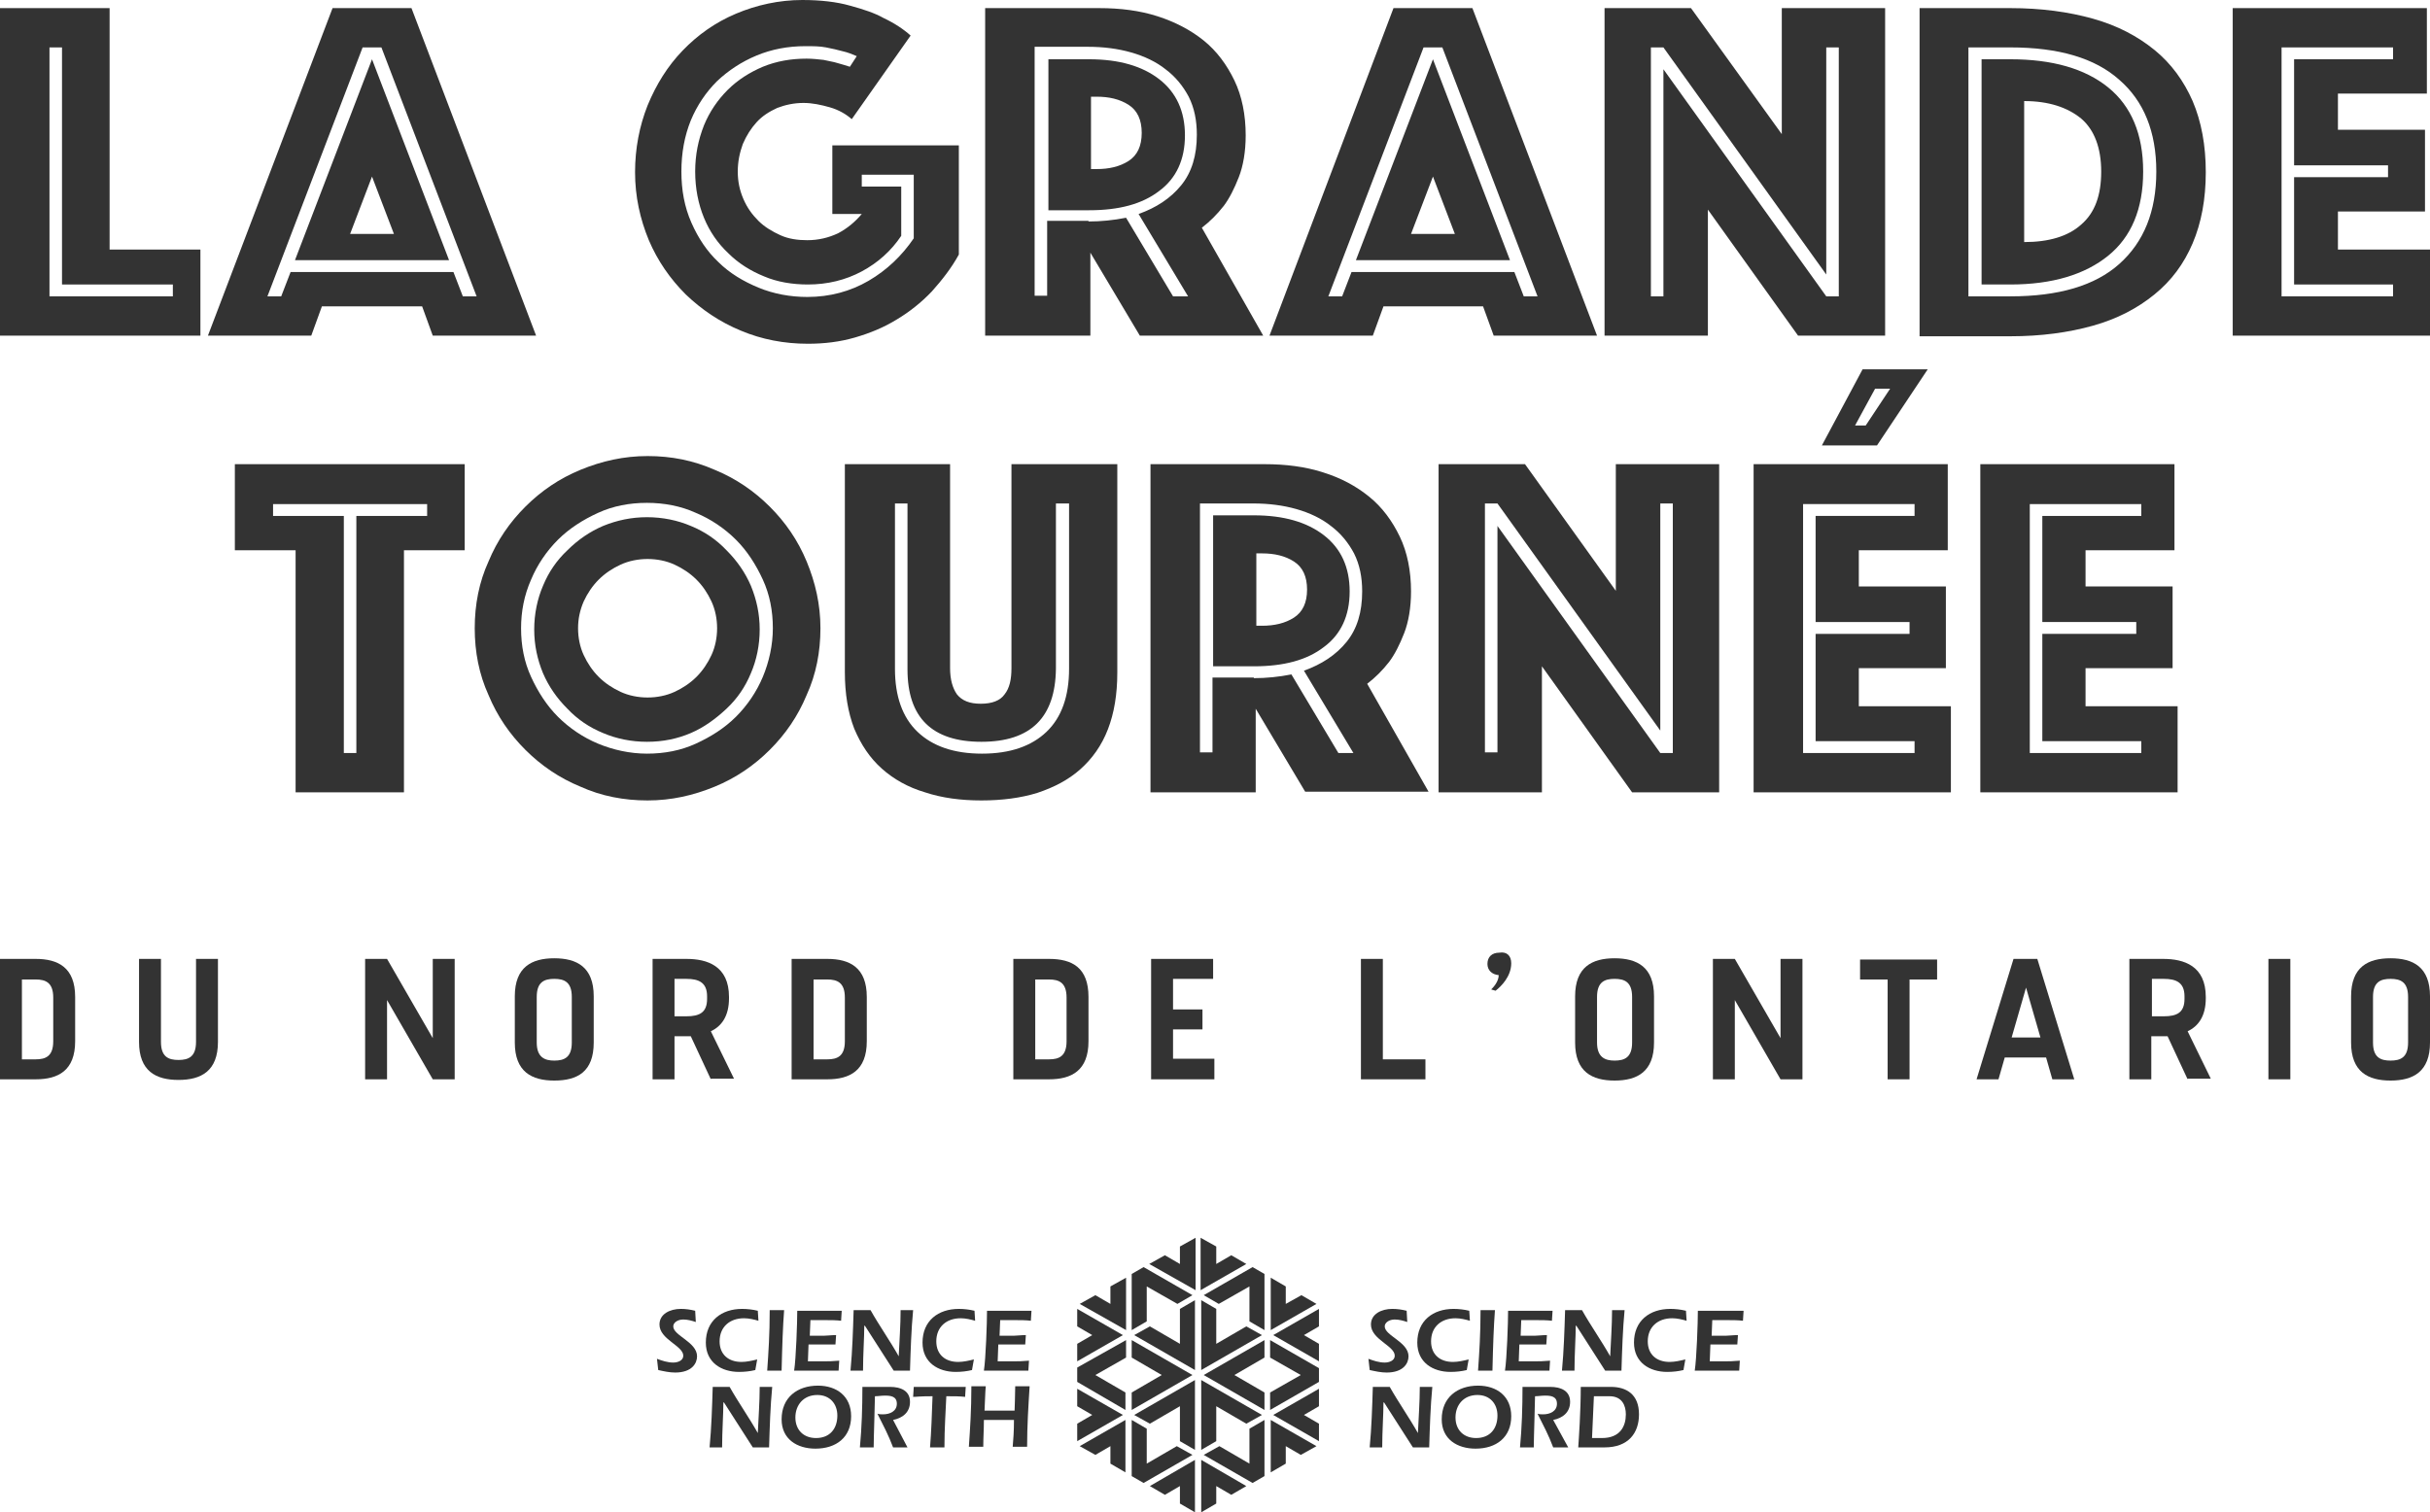 <svg width="302" height="188" viewBox="0 0 302 188" fill="none" xmlns="http://www.w3.org/2000/svg">
<path d="M93.558 179.934H95.582C95.659 177.452 95.737 174.815 95.971 172.411H94.414C94.414 174.272 94.258 176.366 94.18 178.15C93.091 176.211 91.767 174.35 90.678 172.411H88.576C88.499 174.97 88.421 177.452 88.187 179.934H89.744C89.744 177.917 89.9 175.823 89.9 174.35H89.977L93.558 179.934Z" fill="#333333"/>
<path fill-rule="evenodd" clip-rule="evenodd" d="M101.653 172.256C99.084 172.256 97.138 173.729 97.138 176.444C97.138 178.926 99.084 180.089 101.341 180.089C103.91 180.089 105.778 178.693 105.778 176.056C105.778 173.574 103.988 172.256 101.653 172.256ZM101.575 173.419C103.131 173.419 104.065 174.505 104.065 175.979C104.065 177.607 103.131 178.771 101.419 178.771C99.862 178.771 98.85 177.762 98.85 176.211C98.85 174.66 99.862 173.419 101.575 173.419Z" fill="#333333"/>
<path d="M110.993 176.521C112.16 176.289 113.094 175.591 113.094 174.272C113.094 172.876 111.927 172.411 110.604 172.411H107.179C107.179 174.97 107.101 177.452 106.868 179.934H108.58C108.58 178.77 108.736 174.505 108.736 173.574C109.125 173.574 109.514 173.496 109.981 173.496C110.681 173.496 111.46 173.574 111.46 174.505C111.46 175.435 110.604 175.823 109.747 175.823C109.514 175.823 109.28 175.823 109.047 175.746C109.747 177.142 110.448 178.46 110.993 179.934H112.783L110.993 176.521Z" fill="#333333"/>
<path d="M113.561 172.411L113.484 173.652C114.028 173.652 114.184 173.574 115.896 173.574C115.819 175.746 115.741 178.072 115.585 179.934H117.375C117.375 177.452 117.531 175.513 117.609 173.574C118.543 173.574 119.243 173.574 119.944 173.652L120.022 172.411H113.561Z" fill="#333333"/>
<path d="M122.357 175.358C122.435 173.885 122.435 173.109 122.512 172.333H120.722C120.722 175.358 120.566 177.53 120.411 179.857H122.201C122.201 178.771 122.279 177.685 122.279 176.522H126.015C126.015 177.995 125.937 178.926 125.859 179.857H127.649C127.649 177.297 127.805 174.815 127.961 172.333H126.171C126.171 173.419 126.093 175.126 126.093 175.358H122.357Z" fill="#333333"/>
<path d="M86.397 162.949C85.774 162.794 85.229 162.716 84.607 162.716C83.284 162.716 81.96 163.337 81.96 164.655C81.96 166.517 84.918 167.292 84.918 168.533C84.918 169.154 84.218 169.386 83.673 169.386C82.972 169.386 82.272 169.154 81.649 168.921L81.805 170.317C82.505 170.472 83.206 170.627 83.906 170.627C86.008 170.627 86.63 169.464 86.63 168.611C86.63 166.827 83.673 166.051 83.673 164.888C83.673 164.423 84.218 164.035 84.918 164.035C85.463 164.035 86.008 164.19 86.475 164.345L86.397 162.949Z" fill="#333333"/>
<path d="M94.18 162.949C93.558 162.794 92.857 162.716 92.234 162.716C89.666 162.716 87.72 164.19 87.72 166.904C87.72 169.386 89.666 170.55 91.845 170.55C92.546 170.55 93.246 170.472 93.869 170.317L94.103 168.998C93.48 169.154 92.779 169.309 92.157 169.309C90.522 169.309 89.433 168.378 89.433 166.749C89.433 164.965 90.678 163.88 92.468 163.88C93.091 163.88 93.713 164.035 94.258 164.19L94.18 162.949Z" fill="#333333"/>
<path d="M97.138 170.394C97.216 167.137 97.294 164.965 97.45 162.871H95.659C95.659 165.896 95.504 168.145 95.348 170.394H97.138Z" fill="#333333"/>
<path d="M99.084 162.871C99.084 164.422 98.928 168.921 98.695 170.394H104.221L104.299 169.153C103.365 169.231 102.976 169.231 102.664 169.231H100.407L100.485 167.137H103.832L103.91 165.973C103.287 165.973 102.82 166.051 102.431 166.051H100.641L100.719 164.112H102.587C103.209 164.112 103.91 164.112 104.532 164.19L104.61 162.949H99.084V162.871Z" fill="#333333"/>
<path d="M111.071 170.394H113.094C113.172 167.912 113.25 165.275 113.484 162.871H111.927C111.927 164.732 111.771 166.827 111.693 168.61C110.604 166.671 109.28 164.81 108.191 162.871H106.089C106.011 165.43 105.934 167.912 105.7 170.394H107.257C107.257 168.378 107.412 166.284 107.412 164.81H107.49L111.071 170.394Z" fill="#333333"/>
<path d="M121.111 162.949C120.489 162.794 119.788 162.716 119.165 162.716C116.597 162.716 114.651 164.19 114.651 166.904C114.651 169.386 116.597 170.55 118.776 170.55C119.477 170.55 120.177 170.472 120.8 170.317L121.034 168.998C120.411 169.154 119.71 169.309 119.088 169.309C117.453 169.309 116.363 168.378 116.363 166.749C116.363 164.965 117.609 163.88 119.399 163.88C120.022 163.88 120.644 164.035 121.189 164.19L121.111 162.949Z" fill="#333333"/>
<path d="M122.668 162.871C122.668 164.422 122.512 168.921 122.279 170.394H127.805L127.883 169.153C126.949 169.231 126.56 169.231 126.248 169.231H123.991L124.069 167.137H127.416L127.494 165.973C126.871 165.973 126.404 166.051 126.015 166.051H124.225L124.303 164.112H126.171C126.793 164.112 127.494 164.112 128.116 164.19L128.194 162.949H122.668V162.871Z" fill="#333333"/>
<path d="M175.596 179.934H177.62C177.697 177.452 177.775 174.815 178.009 172.411H176.452C176.452 174.272 176.296 176.366 176.219 178.15C175.129 176.211 173.806 174.35 172.716 172.411H170.614C170.537 174.97 170.459 177.452 170.225 179.934H171.782C171.782 177.917 171.938 175.823 171.938 174.35H172.015L175.596 179.934Z" fill="#333333"/>
<path fill-rule="evenodd" clip-rule="evenodd" d="M183.691 172.256C181.122 172.256 179.176 173.729 179.176 176.444C179.176 178.926 181.122 180.089 183.379 180.089C185.948 180.089 187.816 178.693 187.816 176.056C187.816 173.574 186.026 172.256 183.691 172.256ZM183.613 173.419C185.17 173.419 186.104 174.505 186.104 175.979C186.104 177.607 185.17 178.771 183.457 178.771C181.901 178.771 180.889 177.762 180.889 176.211C180.889 174.66 181.901 173.419 183.613 173.419Z" fill="#333333"/>
<path d="M193.031 176.521C194.198 176.289 195.132 175.591 195.132 174.272C195.132 172.876 193.965 172.411 192.642 172.411H189.217C189.217 174.97 189.139 177.452 188.906 179.934H190.618C190.618 178.77 190.774 174.505 190.774 173.574C191.163 173.574 191.552 173.496 192.019 173.496C192.72 173.496 193.498 173.574 193.498 174.505C193.498 175.435 192.642 175.823 191.786 175.823C191.552 175.823 191.319 175.823 191.085 175.746C191.786 177.142 192.486 178.46 193.031 179.934H194.899L193.031 176.521Z" fill="#333333"/>
<path fill-rule="evenodd" clip-rule="evenodd" d="M196.456 172.411C196.456 175.435 196.222 178.77 196.144 179.934H199.413C202.371 179.934 203.694 178.15 203.694 175.823C203.694 173.341 202.138 172.411 200.192 172.411H196.456ZM198.09 173.574H200.036C201.593 173.574 202.06 174.737 202.06 175.823C202.06 177.297 201.359 178.77 199.102 178.77H197.857L198.09 173.574Z" fill="#333333"/>
<path d="M174.818 162.949C174.195 162.794 173.65 162.716 173.027 162.716C171.704 162.716 170.381 163.337 170.381 164.655C170.381 166.517 173.339 167.292 173.339 168.533C173.339 169.154 172.638 169.386 172.093 169.386C171.393 169.386 170.692 169.154 170.07 168.921L170.225 170.317C170.926 170.472 171.626 170.627 172.327 170.627C174.428 170.627 175.051 169.464 175.051 168.611C175.051 166.827 172.093 166.051 172.093 164.888C172.093 164.423 172.638 164.035 173.339 164.035C173.884 164.035 174.428 164.19 174.895 164.345L174.818 162.949Z" fill="#333333"/>
<path d="M182.601 162.949C181.978 162.794 181.278 162.716 180.655 162.716C178.087 162.716 176.141 164.19 176.141 166.904C176.141 169.386 178.087 170.55 180.266 170.55C180.967 170.55 181.667 170.472 182.29 170.317L182.523 168.998C181.901 169.154 181.2 169.309 180.577 169.309C178.943 169.309 177.853 168.378 177.853 166.749C177.853 164.965 179.098 163.88 180.889 163.88C181.511 163.88 182.134 164.035 182.679 164.19L182.601 162.949Z" fill="#333333"/>
<path d="M185.481 170.394C185.559 167.137 185.637 164.965 185.792 162.871H184.002C184.002 165.896 183.846 168.145 183.691 170.394H185.481Z" fill="#333333"/>
<path d="M187.427 162.871C187.427 164.422 187.271 168.921 187.038 170.394H192.564L192.642 169.153C191.708 169.231 191.319 169.231 191.007 169.231H188.75L188.828 167.137H192.175L192.253 165.973C191.63 165.973 191.163 166.051 190.774 166.051H188.984L189.061 164.112H190.929C191.552 164.112 192.253 164.112 192.875 164.19L192.953 162.949H187.427V162.871Z" fill="#333333"/>
<path d="M199.491 170.394H201.515C201.593 167.912 201.671 165.275 201.904 162.871H200.347C200.347 164.732 200.192 166.827 200.114 168.61C199.024 166.671 197.701 164.81 196.611 162.871H194.51C194.432 165.43 194.354 167.912 194.121 170.394H195.677C195.677 168.378 195.833 166.284 195.833 164.81H195.911L199.491 170.394Z" fill="#333333"/>
<path d="M209.532 162.949C208.909 162.794 208.209 162.716 207.586 162.716C205.018 162.716 203.072 164.19 203.072 166.904C203.072 169.386 205.018 170.55 207.197 170.55C207.897 170.55 208.598 170.472 209.221 170.317L209.454 168.998C208.831 169.154 208.131 169.309 207.508 169.309C205.874 169.309 204.784 168.378 204.784 166.749C204.784 164.965 206.029 163.88 207.82 163.88C208.442 163.88 209.065 164.035 209.61 164.19L209.532 162.949Z" fill="#333333"/>
<path d="M211.011 162.871C211.011 164.422 210.855 168.921 210.622 170.394H216.148L216.226 169.153C215.292 169.231 214.903 169.231 214.591 169.231H212.49L212.568 167.137H215.914L215.992 165.973C215.37 165.973 214.903 166.051 214.513 166.051H212.723L212.801 164.112H214.669C215.292 164.112 215.992 164.112 216.615 164.19L216.693 162.949H211.011V162.871Z" fill="#333333"/>
<path d="M142.827 157.132L144.773 156.046L146.641 157.132V154.96L148.587 153.875V160.389L142.827 157.132Z" fill="#333333"/>
<path d="M140.648 158.373L142.127 157.52L148.198 161.01L146.33 162.095L142.516 159.924V164.267L140.648 165.353V158.373Z" fill="#333333"/>
<path d="M134.188 162.096L136.133 161.01L138.002 162.096V159.924L139.947 158.838V165.353L134.188 162.096Z" fill="#333333"/>
<path d="M133.876 164.888V162.716L139.558 165.974L133.876 169.231V167.06L135.744 165.974L133.876 164.888Z" fill="#333333"/>
<path d="M133.876 171.791V170.007L139.947 166.594V168.766L136.133 170.937L139.87 173.109V175.281L133.876 171.791Z" fill="#333333"/>
<path d="M148.198 170.937L140.648 166.594V168.766L144.384 170.937L140.648 173.109V175.281L148.198 170.937Z" fill="#333333"/>
<path d="M148.509 170.317V161.63L146.641 162.716V167.059L142.905 164.888L140.959 165.974L148.509 170.317Z" fill="#333333"/>
<path d="M149.288 170.317L156.838 165.974L154.892 164.888L151.156 167.059V162.716L149.288 161.63V170.317Z" fill="#333333"/>
<path d="M154.892 157.132L153.024 156.046L151.156 157.132V154.96L149.21 153.875V160.389L154.892 157.132Z" fill="#333333"/>
<path d="M157.149 158.373L155.67 157.52L149.599 161.01L151.467 162.095L155.281 159.924V164.267L157.149 165.353V158.373Z" fill="#333333"/>
<path d="M163.609 162.096L161.741 161.01L159.795 162.096V159.924L157.927 158.838V165.353L163.609 162.096Z" fill="#333333"/>
<path d="M163.921 164.888V162.716L158.239 165.974L163.921 169.231V167.06L162.053 165.974L163.921 164.888Z" fill="#333333"/>
<path d="M163.921 171.791V170.084L157.849 166.594V168.766L161.663 170.937L157.849 173.109V175.281L163.921 171.791Z" fill="#333333"/>
<path d="M158.239 175.901L163.921 179.158V176.987L162.053 175.901L163.921 174.815V172.644L158.239 175.901Z" fill="#333333"/>
<path d="M157.927 176.521L163.609 179.779L161.663 180.865L159.795 179.779V181.951L157.927 183.036V176.521Z" fill="#333333"/>
<path d="M155.281 177.607L157.149 176.521V183.502L155.67 184.355L149.599 180.865L151.545 179.779L155.281 181.951V177.607Z" fill="#333333"/>
<path d="M149.288 181.485L154.892 184.742L153.024 185.828L151.156 184.742V186.914L149.288 188V181.485Z" fill="#333333"/>
<path d="M148.509 181.485L142.905 184.742L144.773 185.828L146.641 184.742V186.914L148.509 188V181.485Z" fill="#333333"/>
<path d="M142.516 177.607L140.648 176.521V183.502L142.127 184.355L148.198 180.865L146.252 179.779L142.516 181.951V177.607Z" fill="#333333"/>
<path d="M139.87 176.521L134.188 179.779L136.133 180.865L138.002 179.779V181.951L139.87 183.036V176.521Z" fill="#333333"/>
<path d="M133.876 174.815V172.644L139.558 175.901L133.876 179.158V176.987L135.744 175.901L133.876 174.815Z" fill="#333333"/>
<path d="M148.509 171.558L140.959 175.901L142.905 176.987L146.641 174.815V179.158L148.509 180.244V171.558Z" fill="#333333"/>
<path d="M149.288 171.558V180.244L151.156 179.158V174.815L154.892 176.987L156.838 175.901L149.288 171.558Z" fill="#333333"/>
<path d="M149.599 170.937L157.149 175.281V173.109L153.413 170.937L157.149 168.766V166.594L149.599 170.937Z" fill="#333333"/>
<path d="M9.34 123.937V129.444C9.34 133.089 7.239 134.175 4.437 134.175H0V119.206H4.437C7.239 119.206 9.34 120.292 9.34 123.937ZM6.616 124.015C6.616 122.153 5.682 121.765 4.437 121.765H2.724V131.693H4.437C5.682 131.693 6.616 131.305 6.616 129.444V124.015Z" fill="#333333"/>
<path d="M24.362 119.206H27.087V129.521C27.087 133.166 24.985 134.252 22.183 134.252C19.381 134.252 17.279 133.166 17.279 129.521V119.206H20.004V129.521C20.004 131.383 20.938 131.77 22.183 131.77C23.428 131.77 24.362 131.383 24.362 129.521V119.206Z" fill="#333333"/>
<path d="M56.508 119.206V134.175H53.784L48.102 124.325V134.175H45.378V119.206H48.102L53.784 129.056V119.206H56.508Z" fill="#333333"/>
<path d="M68.884 134.33C66.082 134.33 63.98 133.244 63.98 129.599V123.859C63.98 120.214 66.082 119.128 68.884 119.128C71.686 119.128 73.788 120.214 73.788 123.859V129.599C73.788 133.244 71.764 134.33 68.884 134.33ZM68.884 131.848C70.129 131.848 71.063 131.46 71.063 129.599V123.937C71.063 122.076 70.129 121.688 68.884 121.688C67.639 121.688 66.705 122.076 66.705 123.937V129.599C66.705 131.46 67.716 131.848 68.884 131.848Z" fill="#333333"/>
<path d="M88.343 134.175L85.852 128.823C85.696 128.823 85.463 128.823 85.307 128.823H83.828V134.175H81.104V119.206H85.307C87.876 119.206 90.6 120.059 90.6 123.937V124.092C90.6 126.341 89.666 127.582 88.343 128.203L91.223 134.097H88.343V134.175ZM85.307 126.341C86.942 126.341 87.876 125.876 87.876 124.17V123.86C87.876 122.153 86.864 121.688 85.307 121.688H83.828V126.341H85.307Z" fill="#333333"/>
<path d="M107.724 123.937V129.444C107.724 133.089 105.622 134.175 102.82 134.175H98.383V119.206H102.82C105.622 119.206 107.724 120.292 107.724 123.937ZM104.999 124.015C104.999 122.153 104.065 121.765 102.82 121.765H101.108V131.693H102.82C104.065 131.693 104.999 131.305 104.999 129.444V124.015Z" fill="#333333"/>
<path d="M135.277 123.937V129.444C135.277 133.089 133.176 134.175 130.374 134.175H125.937V119.206H130.374C133.254 119.206 135.277 120.292 135.277 123.937ZM132.553 124.015C132.553 122.153 131.619 121.765 130.374 121.765H128.661V131.693H130.374C131.619 131.693 132.553 131.305 132.553 129.444V124.015Z" fill="#333333"/>
<path d="M150.922 131.693V134.175H144.54H143.061V119.206H145.785H150.766V121.688H145.785V125.488H149.443V127.97H145.785V131.615H150.922V131.693Z" fill="#333333"/>
<path d="M177.153 131.693V134.175H171.159H169.136V119.206H171.86V131.693H177.153Z" fill="#333333"/>
<path d="M187.816 119.749C187.816 121.378 186.571 122.619 185.87 123.162L185.325 123.007C185.637 122.696 186.259 121.998 186.259 121.223C185.403 121.145 184.858 120.602 184.858 119.827C184.858 118.973 185.403 118.431 186.337 118.431C187.271 118.275 187.816 118.818 187.816 119.749Z" fill="#333333"/>
<path d="M200.659 134.33C197.857 134.33 195.755 133.244 195.755 129.599V123.859C195.755 120.214 197.857 119.128 200.659 119.128C203.461 119.128 205.562 120.214 205.562 123.859V129.599C205.562 133.244 203.461 134.33 200.659 134.33ZM200.659 131.848C201.904 131.848 202.838 131.46 202.838 129.599V123.937C202.838 122.076 201.904 121.688 200.659 121.688C199.413 121.688 198.479 122.076 198.479 123.937V129.599C198.479 131.46 199.491 131.848 200.659 131.848Z" fill="#333333"/>
<path d="M224.009 119.206V134.175H221.285L215.603 124.325V134.175H212.879V119.206H215.603L221.285 129.056V119.206H224.009Z" fill="#333333"/>
<path d="M240.744 121.766H237.319V134.175H234.595V121.766H231.17V119.284H237.319H240.744V121.766Z" fill="#333333"/>
<path d="M254.287 131.46H249.15L248.372 134.175H245.647L250.24 119.206H253.197L257.79 134.175H255.065L254.287 131.46ZM253.587 128.978L251.796 122.774L250.006 128.978H253.587Z" fill="#333333"/>
<path d="M271.878 134.175L269.387 128.823C269.231 128.823 268.998 128.823 268.842 128.823H267.363V134.175H264.639V119.206H268.842C271.411 119.206 274.135 120.059 274.135 123.937V124.092C274.135 126.341 273.201 127.582 271.878 128.203L274.758 134.097H271.878V134.175ZM268.92 126.341C270.555 126.341 271.489 125.876 271.489 124.17V123.86C271.489 122.153 270.477 121.688 268.92 121.688H267.441V126.341H268.92Z" fill="#333333"/>
<path d="M281.919 119.206H284.643V134.175H281.919V119.206Z" fill="#333333"/>
<path d="M297.096 134.33C294.294 134.33 292.193 133.244 292.193 129.599V123.859C292.193 120.214 294.294 119.128 297.096 119.128C299.898 119.128 302 120.214 302 123.859V129.599C302 133.244 299.898 134.33 297.096 134.33ZM297.096 131.848C298.342 131.848 299.276 131.46 299.276 129.599V123.937C299.276 122.076 298.342 121.688 297.096 121.688C295.851 121.688 294.917 122.076 294.917 123.937V129.599C294.917 131.46 295.851 131.848 297.096 131.848Z" fill="#333333"/>
<path d="M0 1.008H13.621V31.023H24.907V41.726H0V1.008ZM21.483 36.84V35.366H7.706V5.894H6.149V36.84H21.483Z" fill="#333333"/>
<path d="M41.33 1.008H51.138L66.627 41.726H53.784L52.461 38.081H40.007L38.684 41.726H25.841L41.33 1.008ZM34.948 36.84L36.115 33.815H56.353L57.52 36.84H59.233L47.402 5.894H45.066L33.236 36.84H34.948ZM46.234 7.368L55.808 32.342H36.66L46.234 7.368ZM48.958 29.084L46.234 21.949L43.51 29.084H48.958Z" fill="#333333"/>
<path d="M105.856 14.813C105.155 14.193 104.221 13.65 103.131 13.34C102.042 13.03 100.952 12.797 99.862 12.797C98.695 12.797 97.605 13.03 96.593 13.418C95.581 13.883 94.725 14.426 94.025 15.201C93.324 15.977 92.779 16.83 92.312 17.916C91.923 19.002 91.69 20.087 91.69 21.328C91.69 22.569 91.923 23.655 92.39 24.741C92.857 25.827 93.48 26.68 94.258 27.455C95.037 28.231 95.971 28.774 96.983 29.239C97.994 29.705 99.162 29.86 100.329 29.86C101.73 29.86 102.976 29.549 104.143 29.007C105.311 28.386 106.245 27.611 107.101 26.602H103.443V18.071H119.165V31.644C118.231 33.35 117.064 34.823 115.819 36.219C114.495 37.615 113.016 38.779 111.46 39.71C109.825 40.718 108.113 41.416 106.245 41.959C104.377 42.502 102.431 42.734 100.407 42.734C97.45 42.734 94.647 42.191 92.079 41.106C89.433 40.02 87.175 38.469 85.229 36.607C83.284 34.668 81.727 32.419 80.637 29.86C79.547 27.223 78.925 24.431 78.925 21.406C78.925 18.459 79.47 15.667 80.481 13.107C81.571 10.47 82.972 8.221 84.84 6.282C86.708 4.343 88.888 2.792 91.456 1.706C94.025 0.62 96.827 0 99.707 0C101.964 0 103.988 0.233 105.622 0.698C107.335 1.163 108.736 1.629 109.825 2.249C111.148 2.87 112.316 3.645 113.172 4.421L105.856 14.813ZM106.478 6.98C105.934 6.748 105.389 6.515 104.688 6.36C104.143 6.205 103.443 6.05 102.664 5.894C101.886 5.739 101.03 5.739 100.096 5.739C97.916 5.739 95.893 6.127 94.025 6.903C92.157 7.678 90.522 8.764 89.121 10.082C87.72 11.479 86.63 13.107 85.852 14.969C85.074 16.908 84.684 19.002 84.684 21.328C84.684 23.655 85.074 25.749 85.93 27.688C86.786 29.627 87.876 31.256 89.277 32.574C90.678 33.97 92.39 34.978 94.258 35.754C96.126 36.53 98.228 36.917 100.329 36.917C103.131 36.917 105.7 36.219 107.957 34.901C110.214 33.583 112.082 31.799 113.561 29.627V21.716H107.101V23.19H112.005V29.317C110.759 31.178 109.125 32.652 107.101 33.738C105.077 34.823 102.82 35.366 100.407 35.366C98.461 35.366 96.593 35.056 94.959 34.358C93.246 33.66 91.767 32.729 90.522 31.488C89.199 30.247 88.187 28.774 87.487 27.068C86.786 25.361 86.397 23.422 86.397 21.328C86.397 19.234 86.786 17.373 87.487 15.589C88.187 13.883 89.199 12.409 90.444 11.168C91.69 9.927 93.169 8.997 94.803 8.299C96.516 7.601 98.306 7.29 100.252 7.29C100.952 7.29 101.653 7.368 102.353 7.446C102.976 7.601 103.598 7.678 104.065 7.833C104.61 7.988 105.155 8.144 105.622 8.299L106.478 6.98Z" fill="#333333"/>
<path d="M122.512 1.008H136.601C139.247 1.008 141.66 1.319 143.839 2.017C146.019 2.715 147.964 3.723 149.599 5.041C151.234 6.36 152.479 8.066 153.413 10.005C154.347 11.944 154.814 14.271 154.814 16.83C154.814 18.847 154.503 20.63 153.958 22.026C153.413 23.422 152.79 24.663 152.09 25.594C151.234 26.68 150.377 27.533 149.365 28.309L156.993 41.726H141.66L135.511 31.411V41.726H122.435V1.008H122.512ZM135.277 27.533C136.834 27.533 138.391 27.378 139.947 27.068L145.785 36.84H147.653L141.504 26.602C143.684 25.827 145.474 24.663 146.797 23.035C148.12 21.406 148.743 19.312 148.743 16.753C148.743 14.969 148.431 13.418 147.731 12.021C147.03 10.703 146.096 9.54 144.851 8.609C143.684 7.678 142.205 6.98 140.57 6.515C138.936 6.05 137.145 5.817 135.199 5.817H128.584V36.762H130.14V27.456H135.277V27.533ZM130.296 26.059V7.368H135.355C139.091 7.368 141.971 8.221 144.073 9.85C146.174 11.479 147.264 13.805 147.264 16.83C147.264 19.855 146.174 22.182 144.073 23.733C141.971 25.361 139.091 26.137 135.355 26.137H130.296V26.059ZM135.589 21.018H136.289C137.846 21.018 139.169 20.708 140.259 20.01C141.348 19.312 141.893 18.149 141.893 16.52C141.893 14.891 141.348 13.728 140.259 13.03C139.169 12.332 137.846 12.021 136.289 12.021H135.589V21.018Z" fill="#333333"/>
<path d="M173.183 1.008H182.99L198.479 41.726H185.637L184.313 38.081H171.938L170.614 41.726H157.772L173.183 1.008ZM166.801 36.84L167.968 33.815H188.205L189.373 36.84H191.085L179.254 5.894H176.919L165.088 36.84H166.801ZM178.087 7.368L187.66 32.342H168.513L178.087 7.368ZM180.811 29.084L178.087 21.949L175.362 29.084H180.811Z" fill="#333333"/>
<path d="M199.413 1.008H210.155L221.441 16.675V1.008H234.283V41.726H223.464L212.256 26.059V41.726H199.413V1.008ZM206.73 36.84V8.609L226.967 36.84H228.524V5.894H226.967V34.126L206.73 5.894H205.173V36.84H206.73Z" fill="#333333"/>
<path d="M238.564 41.726V1.008H249.851C253.664 1.008 257.089 1.474 260.125 2.327C263.16 3.18 265.651 4.498 267.753 6.205C269.854 7.911 271.411 10.083 272.501 12.564C273.59 15.124 274.135 18.071 274.135 21.406C274.135 24.741 273.59 27.688 272.501 30.248C271.411 32.807 269.854 34.901 267.753 36.607C265.651 38.314 263.16 39.632 260.125 40.485C257.089 41.338 253.664 41.804 249.851 41.804H238.564V41.726ZM244.636 36.84H249.851C255.844 36.84 260.358 35.522 263.394 32.807C266.429 30.093 267.986 26.292 267.986 21.328C267.986 16.365 266.429 12.564 263.394 9.927C260.358 7.213 255.844 5.894 249.851 5.894H244.636V36.84ZM246.27 35.366V7.368H249.851C255.065 7.368 259.113 8.531 261.993 10.858C264.873 13.185 266.352 16.675 266.352 21.328C266.352 25.982 264.873 29.472 261.993 31.799C259.113 34.126 255.065 35.366 249.851 35.366H246.27ZM251.563 30.093C254.598 30.093 257.011 29.394 258.646 27.921C260.358 26.447 261.137 24.276 261.137 21.328C261.137 18.381 260.28 16.132 258.646 14.736C256.934 13.34 254.598 12.564 251.563 12.564V30.093Z" fill="#333333"/>
<path d="M277.482 1.008H301.611V11.634H290.558V16.132H301.377V26.292H290.558V31.023H302V41.726H277.482V1.008ZM297.408 36.84V35.366H285.11V22.026H296.785V20.553H285.11V7.368H297.408V5.894H283.553V36.84H297.408Z" fill="#333333"/>
<path d="M36.738 68.406H29.188V57.703H57.754V68.406H50.204V98.499H36.738V68.406ZM44.288 93.612V64.14H53.084V62.667H33.936V64.14H42.731V93.612H44.288Z" fill="#333333"/>
<path d="M58.999 78.101C58.999 75.154 59.544 72.362 60.711 69.802C61.801 67.165 63.358 64.916 65.304 62.977C67.249 61.038 69.507 59.487 72.153 58.401C74.799 57.315 77.524 56.695 80.481 56.695C83.439 56.695 86.163 57.238 88.81 58.401C91.456 59.487 93.713 61.038 95.659 62.977C97.605 64.916 99.162 67.165 100.252 69.802C101.341 72.439 101.964 75.154 101.964 78.101C101.964 81.048 101.419 83.84 100.252 86.4C99.162 89.036 97.605 91.286 95.659 93.225C93.713 95.163 91.456 96.715 88.81 97.8C86.163 98.886 83.439 99.507 80.481 99.507C77.524 99.507 74.722 98.964 72.153 97.8C69.507 96.715 67.249 95.163 65.304 93.225C63.358 91.286 61.801 89.036 60.711 86.4C59.544 83.84 58.999 81.048 58.999 78.101ZM64.759 78.101C64.759 80.272 65.148 82.289 66.004 84.15C66.86 86.012 67.95 87.718 69.351 89.114C70.752 90.51 72.464 91.673 74.332 92.449C76.201 93.225 78.302 93.69 80.404 93.69C82.583 93.69 84.607 93.302 86.475 92.449C88.343 91.596 90.055 90.51 91.456 89.114C92.857 87.718 94.025 86.012 94.803 84.15C95.581 82.289 96.049 80.195 96.049 78.101C96.049 75.929 95.659 73.913 94.803 72.051C93.947 70.19 92.857 68.484 91.456 67.088C90.055 65.692 88.343 64.528 86.475 63.753C84.607 62.899 82.505 62.512 80.404 62.512C78.224 62.512 76.201 62.899 74.332 63.753C72.464 64.606 70.752 65.692 69.351 67.088C67.95 68.484 66.782 70.19 66.004 72.051C65.148 73.99 64.759 76.007 64.759 78.101ZM80.404 92.216C78.458 92.216 76.59 91.829 74.955 91.13C73.243 90.433 71.764 89.424 70.519 88.106C69.195 86.787 68.183 85.314 67.483 83.685C66.782 81.979 66.393 80.195 66.393 78.256C66.393 76.317 66.782 74.456 67.483 72.827C68.183 71.121 69.195 69.647 70.519 68.406C71.842 67.088 73.321 66.079 74.955 65.381C76.668 64.683 78.458 64.296 80.404 64.296C82.35 64.296 84.218 64.683 85.852 65.381C87.564 66.079 89.043 67.088 90.289 68.406C91.612 69.725 92.624 71.198 93.324 72.827C94.025 74.533 94.414 76.317 94.414 78.256C94.414 80.195 94.025 82.056 93.324 83.685C92.624 85.391 91.612 86.865 90.289 88.106C88.966 89.347 87.487 90.433 85.852 91.13C84.218 91.829 82.427 92.216 80.404 92.216ZM71.842 78.101C71.842 79.264 72.075 80.427 72.542 81.436C73.009 82.444 73.632 83.375 74.41 84.15C75.189 84.926 76.123 85.546 77.135 86.012C78.146 86.477 79.314 86.71 80.481 86.71C81.649 86.71 82.817 86.477 83.828 86.012C84.84 85.546 85.774 84.926 86.553 84.15C87.331 83.375 87.954 82.444 88.421 81.436C88.888 80.427 89.121 79.264 89.121 78.101C89.121 76.937 88.888 75.774 88.421 74.766C87.954 73.757 87.331 72.827 86.553 72.051C85.774 71.276 84.84 70.655 83.828 70.19C82.817 69.725 81.649 69.492 80.481 69.492C79.314 69.492 78.146 69.725 77.135 70.19C76.123 70.655 75.189 71.276 74.41 72.051C73.632 72.827 73.009 73.757 72.542 74.766C72.075 75.852 71.842 76.937 71.842 78.101Z" fill="#333333"/>
<path d="M121.968 99.507C119.399 99.507 117.064 99.197 114.962 98.499C112.861 97.878 111.071 96.87 109.592 95.551C108.113 94.233 107.023 92.604 106.167 90.588C105.389 88.571 104.999 86.244 104.999 83.53V57.703H118.076V83.064C118.076 84.461 118.387 85.546 118.932 86.322C119.555 87.097 120.489 87.485 121.89 87.485C123.291 87.485 124.303 87.097 124.847 86.322C125.47 85.546 125.704 84.461 125.704 83.064V57.703H138.858V83.607C138.858 86.322 138.469 88.649 137.69 90.665C136.912 92.682 135.744 94.31 134.265 95.629C132.787 96.947 130.996 97.878 128.895 98.576C126.871 99.197 124.536 99.507 121.968 99.507ZM121.968 92.216C115.819 92.216 112.783 89.192 112.783 83.22V62.589H111.226V83.142C111.226 86.555 112.16 89.192 114.028 90.975C115.896 92.759 118.543 93.69 122.045 93.69C125.548 93.69 128.194 92.759 130.062 90.975C131.93 89.192 132.864 86.555 132.864 83.142V62.589H131.23V83.142C131.152 89.192 128.116 92.216 121.968 92.216Z" fill="#333333"/>
<path d="M143.061 57.703H157.149C159.795 57.703 162.208 58.013 164.388 58.711C166.645 59.409 168.513 60.418 170.147 61.736C171.782 63.055 173.027 64.761 173.961 66.7C174.895 68.639 175.362 70.966 175.362 73.525C175.362 75.541 175.051 77.325 174.506 78.721C173.961 80.117 173.339 81.358 172.638 82.289C171.782 83.375 170.926 84.228 169.914 85.004L177.542 98.421H162.208L156.059 88.106V98.499H142.983V57.703H143.061ZM155.826 84.305C157.382 84.305 158.939 84.15 160.496 83.84L166.334 93.612H168.202L162.053 83.375C164.232 82.599 166.022 81.436 167.345 79.807C168.669 78.178 169.291 76.084 169.291 73.525C169.291 71.741 168.98 70.19 168.279 68.794C167.579 67.475 166.645 66.312 165.399 65.381C164.232 64.451 162.753 63.753 161.119 63.287C159.484 62.822 157.694 62.589 155.748 62.589H149.132V93.535H150.689V84.228H155.826V84.305ZM150.766 82.832V64.063H155.826C159.562 64.063 162.442 64.916 164.543 66.545C166.645 68.173 167.735 70.5 167.735 73.525C167.735 76.55 166.645 78.876 164.543 80.427C162.442 82.056 159.562 82.832 155.826 82.832H150.766ZM156.137 77.791H156.838C158.394 77.791 159.718 77.48 160.807 76.782C161.897 76.084 162.442 74.921 162.442 73.292C162.442 71.663 161.897 70.5 160.807 69.802C159.718 69.104 158.394 68.794 156.838 68.794H156.137V77.791Z" fill="#333333"/>
<path d="M178.787 57.703H189.528L200.814 73.447V57.703H213.657V98.499H202.838L191.63 82.832V98.499H178.787V57.703ZM186.104 93.612V65.381L206.341 93.612H207.897V62.589H206.341V90.82L186.104 62.589H184.547V93.535H186.104V93.612Z" fill="#333333"/>
<path d="M217.938 57.703H242.067V68.406H231.014V72.904H241.834V83.064H231.014V87.795H242.456V98.498H217.938V57.703ZM237.942 93.612V92.138H225.644V78.799H237.319V77.325H225.644V64.14H237.942V62.666H224.087V93.612H237.942ZM233.272 55.376H226.422L231.481 45.914H239.576L233.272 55.376ZM230.547 52.894H231.871L234.906 48.318H233.038L230.547 52.894Z" fill="#333333"/>
<path d="M246.114 57.703H270.243V68.406H259.191V72.904H270.01V83.064H259.191V87.796H270.632V98.499H246.114V57.703ZM266.118 93.612V92.139H253.82V78.799H265.495V77.325H253.82V64.14H266.118V62.667H252.263V93.612H266.118Z" fill="#333333"/>
</svg>
